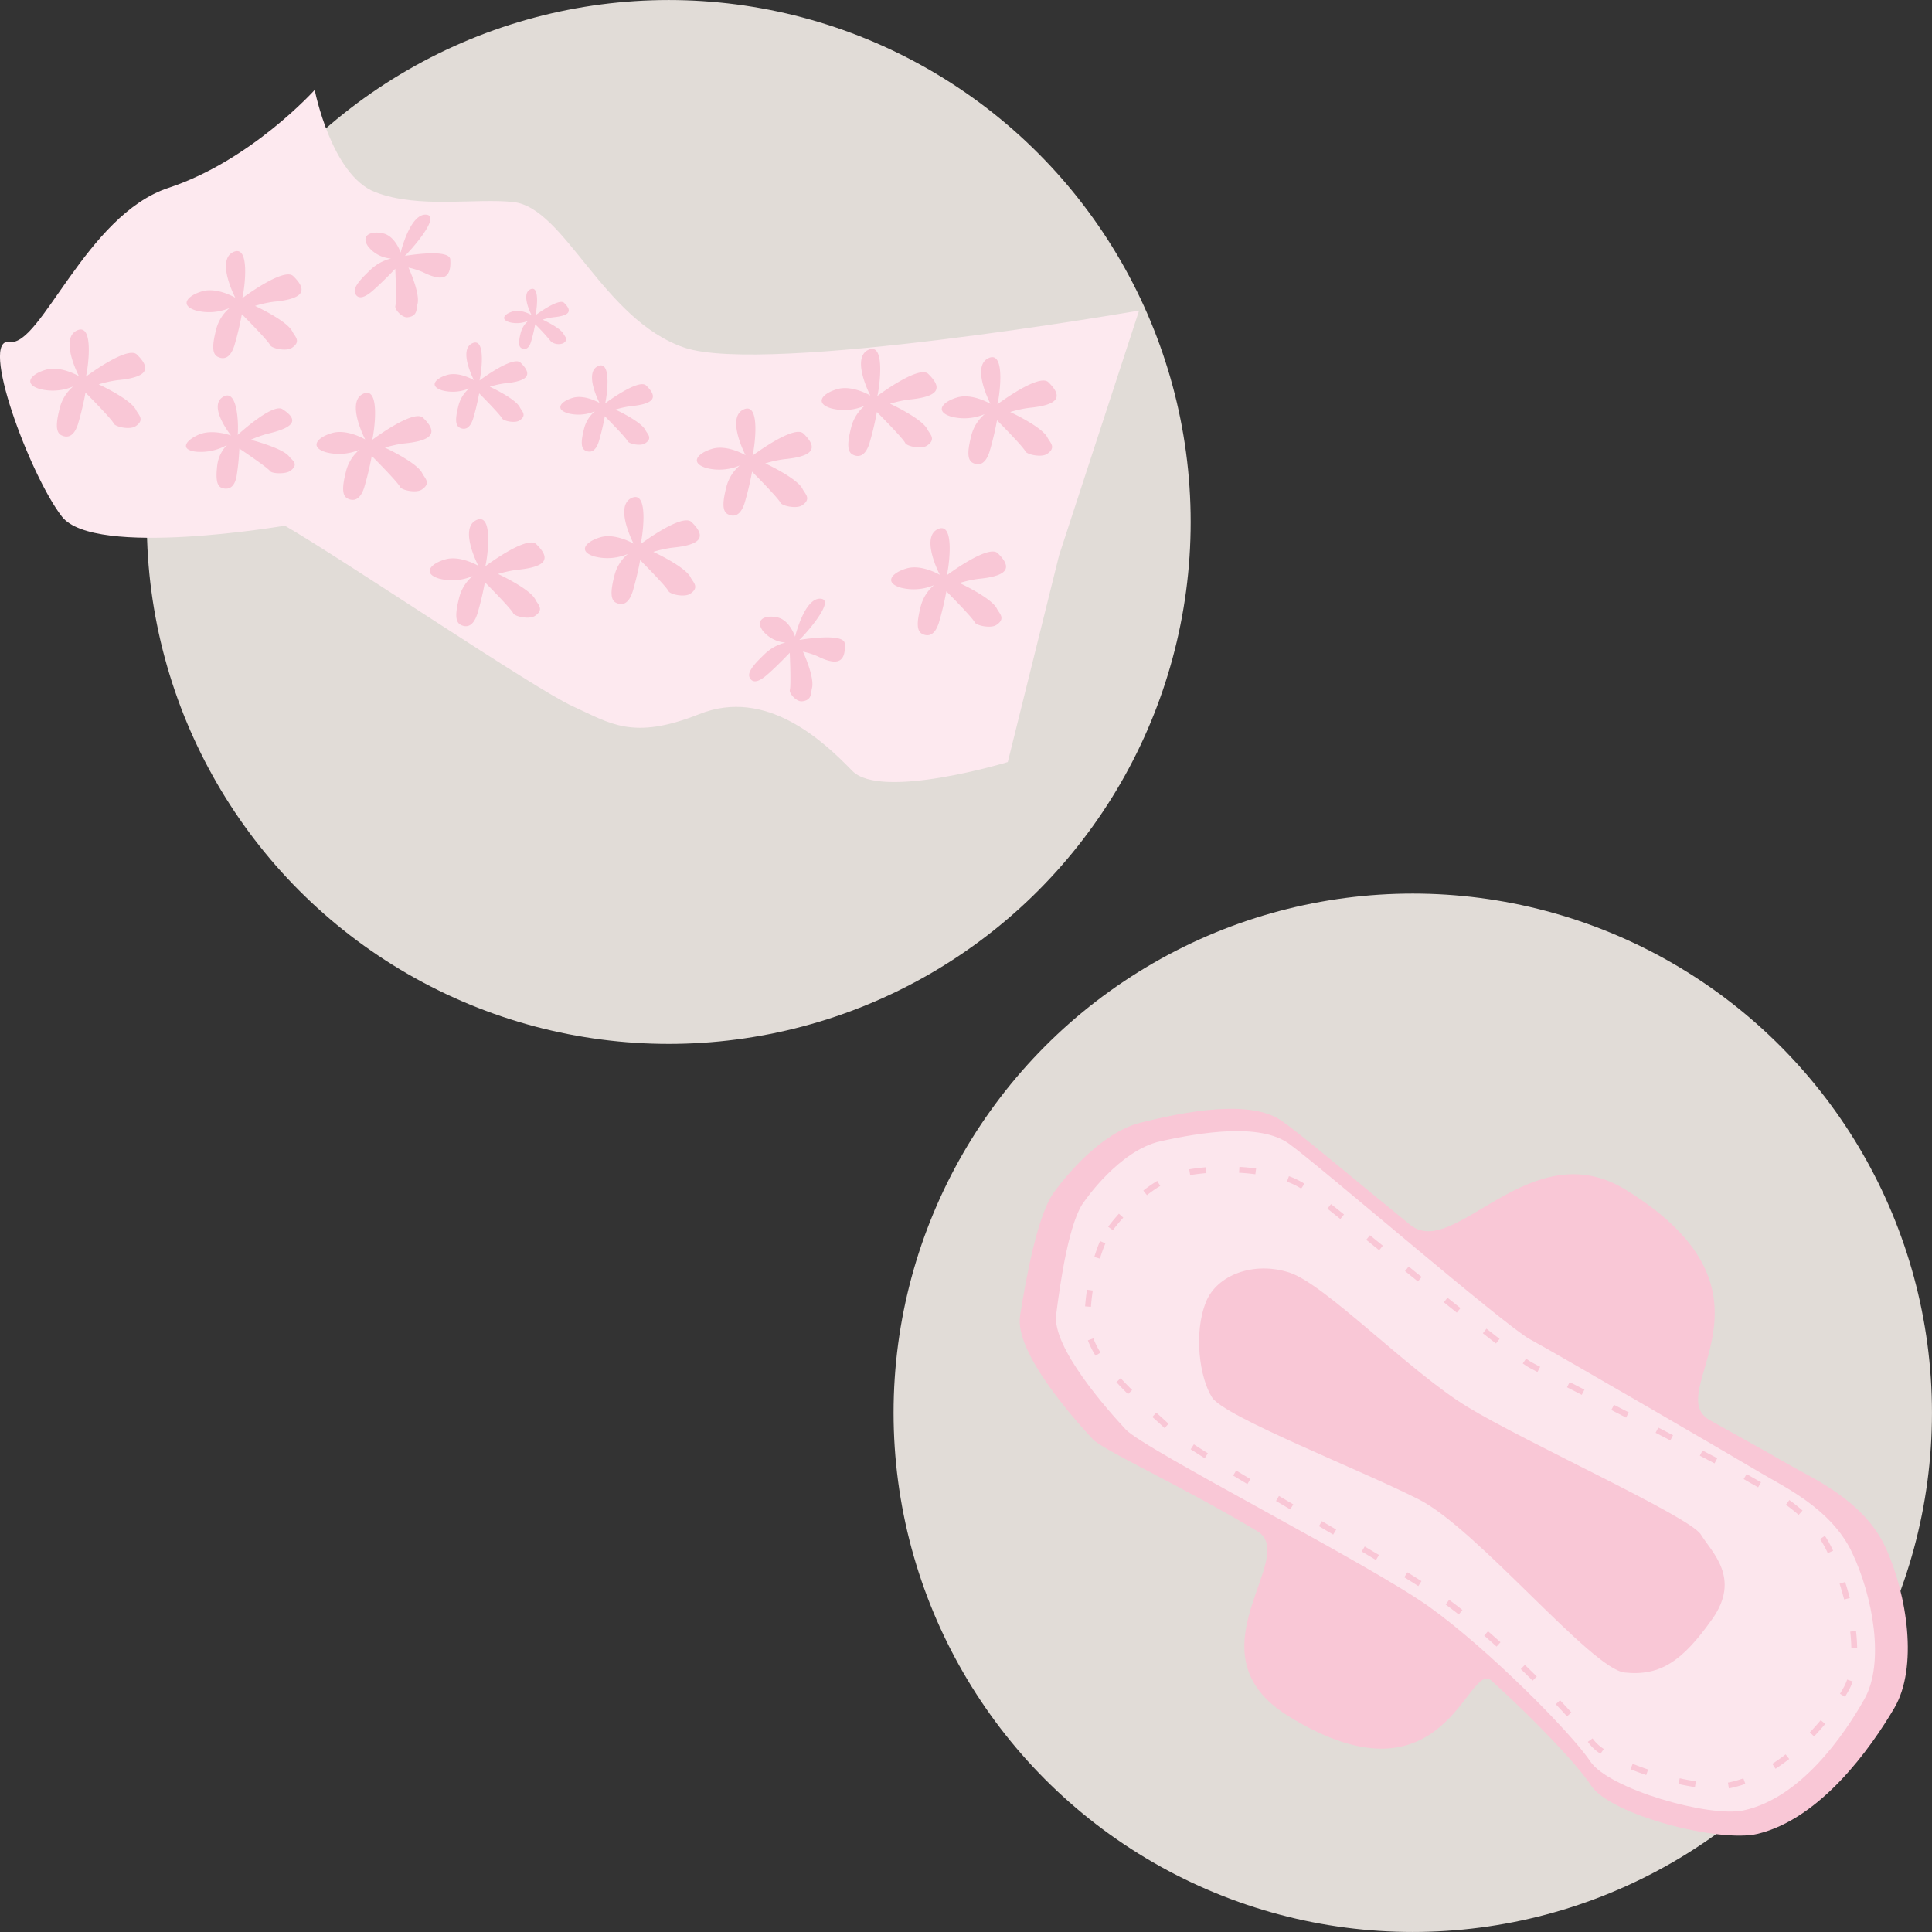 <svg xmlns="http://www.w3.org/2000/svg" id="Ebene_1" data-name="Ebene 1" viewBox="0 0 400 400"><rect x="0" y="0" width="400" height="400" fill="#333333" stroke="none"/><g><circle cx="292.5" cy="292.501" r="107.495" style="fill: #e1dcd7"></circle><g><path d="M218.457,246.532s8.246-11.724,17.653-14.085,22.727-4.88,29.179-.435c3.872,2.668,12.928,10.379,26.678,21.579,9.158,7.459,24.785-19.481,44.653-7.241,35.282,21.736,7,41.921,17.41,47.7,12.594,7,13.545,7.569,16.285,9.151,5,2.889,15.66,7.488,20.113,17.272s6.71,24.76,1.771,33.157-15.248,22.872-28.268,26.043c-7.887,1.92-30.549-3.865-34.533-10.024-2.59-4-11.22-13.189-20.567-21.653-5.027-4.552-9.41,27.47-42.045,7.334-21.268-13.122,2.41-32.983-6.476-38.313-15.638-9.379-31.923-16.736-34.114-19.094-4.05-4.357-16.177-18.03-15-25.5S214.866,250.9,218.457,246.532Z" style="fill: #f9c7d6"></path><path d="M224.537,248.685s7.177-10.5,15.682-12.387,20.575-3.811,26.584.447,44.728,37.716,49.941,40.527,43.2,24.917,47.85,27.707,14.491,7.311,18.832,16.4,6.834,22.867,2.575,30.414-13.235,20.5-25.011,23.028c-7.133,1.531-27.956-4.424-31.766-10.179s-20.992-23.14-33.283-31.949S236.9,300.079,233.08,295.971s-15.267-16.979-14.412-23.788S221.391,252.584,224.537,248.685Z" style="fill: #fce6ed"></path><path d="M357.943,370.262l-.191-1.195c.128-.021.251-.044.37-.069a22.362,22.362,0,0,0,2.827-.808l.407,1.14a23.5,23.5,0,0,1-2.982.852C358.237,370.212,358.093,370.238,357.943,370.262ZM350.921,370c-1.093-.169-2.241-.385-3.413-.643l.262-1.183c1.145.253,2.268.465,3.335.629Zm-10.088-2.5c-1.13-.379-2.225-.782-3.255-1.2l.454-1.121c1.007.407,2.08.8,3.186,1.173Zm26.767-1.3-.657-1.018c.914-.588,1.841-1.247,2.752-1.957l.744.955C369.5,364.912,368.543,365.592,367.6,366.2Zm-36.238-3.093a9.792,9.792,0,0,1-2.62-2.477l.98-.711a8.666,8.666,0,0,0,2.329,2.192Zm44.218-3.6-.875-.837c.773-.808,1.534-1.658,2.262-2.527l.928.778C377.15,357.813,376.371,358.683,375.58,359.511Zm-51.148-4.152c-.717-.795-1.494-1.636-2.321-2.511l.879-.832c.834.883,1.618,1.731,2.342,2.532Zm57.55-4.052-1.031-.635c.253-.412.492-.813.711-1.2a10.45,10.45,0,0,0,.771-1.734l1.145.395a11.718,11.718,0,0,1-.861,1.933Q382.377,350.669,381.982,351.307Zm-64.664-3.347c-.8-.788-1.619-1.586-2.454-2.387l.837-.874q1.26,1.208,2.468,2.4Zm65.981-6.783c-.018-1.062-.095-2.193-.229-3.362l1.2-.138c.138,1.208.218,2.379.236,3.48Zm-73.452-.265q-1.279-1.151-2.564-2.267l.793-.914q1.29,1.12,2.58,2.281Zm-7.823-6.637c-.924-.728-1.83-1.422-2.712-2.071l.718-.975c.893.656,1.809,1.358,2.744,2.1Zm79.785-3.115c-.28-1.086-.6-2.184-.94-3.263l1.152-.368c.352,1.1.675,2.221.961,3.329Zm-88.161-2.779c-.909-.579-1.883-1.189-2.907-1.823l.639-1.029c1.028.637,2,1.249,2.918,1.83Zm-8.77-5.394-2.946-1.763.619-1.04,2.951,1.765Zm93.546-1.421c-.077-.171-.158-.34-.237-.507a20.425,20.425,0,0,0-1.366-2.411l1.009-.667a21.575,21.575,0,0,1,1.448,2.555q.127.261.249.53Zm-102.4-3.843-2.957-1.741.613-1.044,2.959,1.741Zm96.371-4.074c-.806-.707-1.694-1.414-2.64-2.1l.71-.98c.977.707,1.9,1.437,2.729,2.17ZM267.144,312.5l-2.963-1.742.615-1.043,2.96,1.741ZM364,307.934l-.781-.442c-.738-.417-1.411-.8-2-1.148l-.207-.122.61-1.046.22.13c.576.346,1.24.721,1.968,1.132l.783.444Zm-105.739-.673c-1.014-.6-2-1.193-2.953-1.764l.624-1.038q1.423.855,2.948,1.76Zm96.718-4.287-3.046-1.591.559-1.074,3.05,1.593Zm-105.55-1.065c-1.078-.673-2.054-1.3-2.911-1.857l.664-1.012c.85.557,1.819,1.174,2.888,1.842Zm96.4-3.688-3.054-1.576.554-1.076,3.056,1.576Zm-104.712-2.554c-.588-.545-1.257-1.149-1.979-1.8l-.559-.5.814-.9.557.5c.727.657,1.4,1.264,1.989,1.811Zm95.546-2.167-3.058-1.569.554-1.078,3.058,1.57Zm-9.175-4.71-3.057-1.571.554-1.076,3.057,1.57Zm-93.942-.141c-.886-.875-1.675-1.689-2.411-2.488l.891-.82c.723.785,1.5,1.585,2.371,2.447Zm84.768-4.59c-.694-.363-1.239-.651-1.605-.847-.335-.182-.818-.491-1.438-.92l.689-.995c.583.4,1.03.69,1.326.85.359.194.9.479,1.589.839Zm-91.488-3.375a16.953,16.953,0,0,1-1.59-3.177l1.138-.411a15.858,15.858,0,0,0,1.478,2.946Zm82.9-2.526c-.853-.661-1.763-1.369-2.716-2.117l.748-.952c.951.745,1.858,1.452,2.709,2.112Zm-8.11-6.385-2.688-2.146.758-.946,2.685,2.145Zm-75.748-1.216-1.208-.087c.079-1.1.21-2.265.39-3.455l1.2.18C226.076,268.354,225.948,269.485,225.871,270.557Zm67.7-5.235-2.677-2.157.76-.942,2.676,2.156Zm-65.842-4.734-1.159-.352a31.749,31.749,0,0,1,1.186-3.291l1.113.481A30.185,30.185,0,0,0,227.728,260.588Zm57.818-1.739-2.677-2.158.76-.942,2.676,2.158ZM230.409,254.7l-.977-.714c.034-.047.847-1.156,2.232-2.7l.9.809C231.224,253.588,230.417,254.687,230.409,254.7Zm47.1-2.314c-.956-.768-1.857-1.486-2.686-2.144l.753-.948c.831.66,1.732,1.379,2.69,2.147Zm-40.045-4.94-.75-.951a27.748,27.748,0,0,1,2.883-2l.622,1.039A26.177,26.177,0,0,0,237.465,247.444Zm31.941-1.356a15.212,15.212,0,0,0-2.961-1.437l.421-1.136a16.468,16.468,0,0,1,3.2,1.555Zm-22.989-2.794-.2-1.2c1.094-.184,2.256-.327,3.455-.426l.1,1.206C248.605,242.975,247.477,243.115,246.417,243.294Zm13.492-.176c-1.085-.144-2.219-.251-3.371-.317l.07-1.208c1.182.068,2.346.177,3.459.325Z" style="fill: #f9c7d6"></path><path d="M249.7,269.522c2.242-5.527,9.8-8.439,17.227-6.062s24.806,20.45,36.864,27.807S349.861,314,352.131,317.69s8.388,9.026,2.365,17.524-10.59,11.877-18.144,11.061c-6.877-.742-30.481-29.678-42.583-35.833s-40.262-17.108-42.821-21.11S247.057,276.039,249.7,269.522Z" style="fill: #f9c7d6"></path></g></g><g><circle cx="138.454" cy="108.066" r="108.062" style="fill: #e1dcd7"></circle><path d="M58.978,108.834c12.4,7.187,51.709,33.805,59.511,37.346s12.405,7.187,26.31,1.66,25.684,5.617,31.651,11.752,32.2-1.816,32.2-1.816l10.622-42.8L235.836,64.3s-77.353,13.431-94.194,7.658-24.7-28.955-35.348-30.124c-7.88-.866-19.526,1.439-28.607-2.059S65.155,18.613,65.155,18.613,51.989,33.259,34.886,38.892,8.443,71.842,2,70.789,6.119,98.3,12.809,106.942,58.978,108.834,58.978,108.834Z" style="fill: #fde9ef"></path><g><path d="M50.151,61.74c.351-1.079,1.879-11.247-1.822-9.571s.386,9.472.386,9.472-3.747-2.224-6.842-1.334-4.786,2.916-1.274,3.986a10.767,10.767,0,0,0,6.931-.528,8.55,8.55,0,0,0-2.792,4.5c-.758,2.981-.918,4.98.337,5.608,1.2.6,2.578.384,3.444-2.314a62.026,62.026,0,0,0,1.552-6.511s5.384,5.4,5.857,6.407c.33.707,3.323,1.328,4.476.579,2.073-1.346.582-2.442.13-3.382C59.453,66.4,52.8,63.334,52.8,63.334a24.081,24.081,0,0,1,3.921-.866c1.666-.16,4.481-.527,5.387-1.649s-.3-2.585-1.4-3.66C58.768,55.267,50.151,61.74,50.151,61.74Z" style="fill: #f9c7d6"></path><path d="M77.047,91.083c.35-1.079,1.878-11.247-1.822-9.571s.385,9.472.385,9.472-3.746-2.224-6.841-1.334-4.786,2.916-1.275,3.986a10.767,10.767,0,0,0,6.931-.528,8.556,8.556,0,0,0-2.792,4.5c-.757,2.981-.918,4.98.337,5.608,1.2.6,2.578.384,3.444-2.314a62.026,62.026,0,0,0,1.552-6.511s5.384,5.4,5.857,6.408c.331.706,3.323,1.327,4.476.578,2.073-1.346.582-2.442.13-3.381-1.08-2.245-7.734-5.315-7.734-5.315a23.987,23.987,0,0,1,3.92-.865c1.666-.161,4.481-.528,5.387-1.65s-.3-2.585-1.4-3.66C85.663,84.61,77.047,91.083,77.047,91.083Z" style="fill: #f9c7d6"></path><path d="M100.472,117.243c.351-1.079,1.879-11.246-1.822-9.571s.386,9.472.386,9.472-3.747-2.223-6.842-1.334-4.786,2.916-1.274,3.986a10.763,10.763,0,0,0,6.931-.527,8.55,8.55,0,0,0-2.792,4.495c-.758,2.982-.918,4.981.337,5.608,1.2.6,2.578.385,3.444-2.313a62.018,62.018,0,0,0,1.552-6.512s5.384,5.4,5.857,6.408c.331.706,3.323,1.327,4.476.579,2.073-1.347.582-2.442.13-3.382-1.08-2.245-7.735-5.315-7.735-5.315a24.126,24.126,0,0,1,3.921-.865c1.666-.161,4.481-.528,5.387-1.65s-.3-2.584-1.4-3.66C109.089,110.77,100.472,117.243,100.472,117.243Z" style="fill: #f9c7d6"></path><path d="M132.616,112.656c.35-1.079,1.879-11.246-1.822-9.571s.386,9.472.386,9.472-3.747-2.223-6.842-1.333-4.786,2.916-1.275,3.985a10.761,10.761,0,0,0,6.931-.527,8.557,8.557,0,0,0-2.792,4.5c-.757,2.981-.917,4.98.338,5.607,1.2.6,2.578.385,3.444-2.313a62.018,62.018,0,0,0,1.552-6.512s5.384,5.4,5.857,6.408c.33.707,3.323,1.328,4.476.579,2.073-1.346.582-2.442.13-3.382-1.081-2.245-7.735-5.314-7.735-5.314a24.081,24.081,0,0,1,3.921-.866c1.665-.161,4.481-.527,5.387-1.65s-.3-2.584-1.4-3.66C141.233,106.184,132.616,112.656,132.616,112.656Z" style="fill: #f9c7d6"></path><path d="M155.79,94.341c.35-1.079,1.879-11.246-1.822-9.571s.386,9.472.386,9.472-3.747-2.223-6.842-1.333-4.786,2.916-1.275,3.985a10.761,10.761,0,0,0,6.931-.527,8.55,8.55,0,0,0-2.792,4.5c-.757,2.981-.917,4.98.337,5.607,1.2.6,2.578.385,3.444-2.313a62.14,62.14,0,0,0,1.553-6.512s5.384,5.4,5.857,6.408c.33.707,3.323,1.328,4.476.579,2.073-1.346.582-2.442.129-3.382-1.08-2.245-7.734-5.314-7.734-5.314a24.081,24.081,0,0,1,3.921-.866c1.665-.161,4.481-.527,5.387-1.65s-.3-2.584-1.4-3.66C164.406,87.869,155.79,94.341,155.79,94.341Z" style="fill: #f9c7d6"></path><path d="M181.632,81.994c.35-1.079,1.878-11.247-1.822-9.572s.385,9.472.385,9.472-3.746-2.223-6.841-1.333-4.786,2.916-1.275,3.985a10.763,10.763,0,0,0,6.931-.527,8.55,8.55,0,0,0-2.792,4.5c-.757,2.981-.918,4.98.337,5.608,1.2.6,2.578.384,3.444-2.314a62.018,62.018,0,0,0,1.552-6.512s5.384,5.4,5.857,6.408c.331.707,3.323,1.328,4.476.579,2.074-1.346.582-2.442.13-3.382-1.08-2.245-7.734-5.314-7.734-5.314a24.057,24.057,0,0,1,3.92-.866c1.666-.161,4.481-.527,5.387-1.649s-.3-2.585-1.4-3.66C190.248,75.521,181.632,81.994,181.632,81.994Z" style="fill: #f9c7d6"></path><path d="M206.5,83.709c.35-1.079,1.878-11.247-1.822-9.571s.385,9.472.385,9.472-3.747-2.224-6.842-1.334-4.786,2.916-1.274,3.986a10.767,10.767,0,0,0,6.931-.528,8.556,8.556,0,0,0-2.792,4.5c-.757,2.981-.918,4.98.337,5.608,1.2.6,2.578.384,3.444-2.314a62.026,62.026,0,0,0,1.552-6.511s5.384,5.4,5.857,6.408c.331.706,3.323,1.327,4.476.578,2.073-1.346.582-2.442.13-3.381-1.08-2.245-7.735-5.315-7.735-5.315a24.011,24.011,0,0,1,3.921-.865c1.666-.161,4.481-.528,5.387-1.65s-.3-2.585-1.4-3.66C215.12,77.236,206.5,83.709,206.5,83.709Z" style="fill: #f9c7d6"></path><path d="M110.85,65.278c.2-.607,1.057-6.328-1.025-5.386s.217,5.33.217,5.33-2.108-1.251-3.85-.75-2.693,1.641-.717,2.242a6.058,6.058,0,0,0,3.9-.3,4.812,4.812,0,0,0-1.571,2.529c-.426,1.678-.516,2.8.19,3.156.675.337,1.45.216,1.937-1.3a34.778,34.778,0,0,0,.874-3.664,42.073,42.073,0,0,1,3.295,3.605,2.607,2.607,0,0,0,2.519.326c1.166-.757.327-1.374.073-1.9-.608-1.263-4.352-2.99-4.352-2.99a13.616,13.616,0,0,1,2.206-.487c.937-.091,2.521-.3,3.031-.928s-.168-1.454-.788-2.06C115.7,61.636,110.85,65.278,110.85,65.278Z" style="fill: #f9c7d6"></path><path d="M196.015,119.109c.35-1.079,1.879-11.247-1.822-9.571s.386,9.472.386,9.472-3.747-2.224-6.842-1.334-4.786,2.916-1.275,3.986a10.766,10.766,0,0,0,6.931-.528,8.562,8.562,0,0,0-2.792,4.5c-.757,2.981-.917,4.98.338,5.608,1.2.6,2.578.384,3.444-2.314a62.026,62.026,0,0,0,1.552-6.511s5.384,5.4,5.857,6.408c.33.706,3.323,1.327,4.476.578,2.073-1.346.582-2.442.13-3.381-1.081-2.245-7.735-5.315-7.735-5.315a24.011,24.011,0,0,1,3.921-.865c1.665-.161,4.481-.528,5.387-1.65s-.3-2.585-1.4-3.66C204.632,112.636,196.015,119.109,196.015,119.109Z" style="fill: #f9c7d6"></path><path d="M99.274,78.777c.282-.87,1.514-9.063-1.469-7.713s.311,7.633.311,7.633S95.1,76.905,92.6,77.622s-3.857,2.35-1.027,3.212a8.673,8.673,0,0,0,5.585-.425,6.889,6.889,0,0,0-2.25,3.623c-.61,2.4-.74,4.013.272,4.519.966.483,2.077.31,2.775-1.864a50.027,50.027,0,0,0,1.251-5.248s4.338,4.349,4.72,5.164c.266.569,2.677,1.07,3.607.466,1.67-1.084.469-1.967.1-2.725-.87-1.809-6.233-4.282-6.233-4.282a19.422,19.422,0,0,1,3.16-.7c1.342-.129,3.611-.425,4.341-1.329s-.241-2.083-1.129-2.95C106.217,73.561,99.274,78.777,99.274,78.777Z" style="fill: #f9c7d6"></path><path d="M125.286,83.514c.283-.869,1.514-9.063-1.468-7.713s.311,7.634.311,7.634-3.019-1.792-5.513-1.075-3.857,2.35-1.028,3.212a8.683,8.683,0,0,0,5.586-.425,6.889,6.889,0,0,0-2.25,3.622c-.61,2.4-.74,4.014.271,4.52.967.483,2.078.309,2.776-1.865a49.973,49.973,0,0,0,1.251-5.247s4.338,4.349,4.72,5.164c.266.569,2.677,1.069,3.607.466,1.67-1.085.469-1.968.1-2.725-.87-1.809-6.233-4.283-6.233-4.283a19.352,19.352,0,0,1,3.16-.7c1.342-.13,3.611-.425,4.341-1.33s-.241-2.082-1.129-2.949C132.23,78.3,125.286,83.514,125.286,83.514Z" style="fill: #f9c7d6"></path><path d="M83.809,52.987c.852-.728,7.74-8.343,4.4-8.546s-5.26,7.858-5.26,7.858-1.1-3.39-3.6-3.976-4.757.346-3.133,2.7a6.645,6.645,0,0,0,4.741,2.5A9.375,9.375,0,0,0,76.555,56c-2.218,2.1-3.482,3.658-3.044,4.7.418.995,1.425,1.4,3.548-.423s4.778-4.635,4.778-4.635.307,6.661.022,7.683c-.2.713,1.354,2.483,2.527,2.362,2.109-.217,1.792-1.738,2.049-2.692.614-2.281-1.859-7.588-1.859-7.588a15.457,15.457,0,0,1,3.012.954c1.159.574,3.173,1.466,4.405.937s1.311-2.226,1.231-3.566C93.084,51.371,83.809,52.987,83.809,52.987Z" style="fill: #f9c7d6"></path><path d="M165.477,132.5c.852-.728,7.74-8.343,4.4-8.546s-5.26,7.859-5.26,7.859-1.1-3.391-3.6-3.976-4.756.346-3.132,2.7a6.648,6.648,0,0,0,4.741,2.5,9.373,9.373,0,0,0-4.4,2.472c-2.218,2.1-3.482,3.658-3.044,4.7.418.994,1.425,1.4,3.548-.424s4.778-4.634,4.778-4.634.307,6.66.022,7.682c-.2.714,1.354,2.483,2.527,2.362,2.109-.217,1.792-1.737,2.049-2.692.614-2.281-1.859-7.588-1.859-7.588a15.457,15.457,0,0,1,3.012.954c1.159.574,3.173,1.466,4.405.938s1.311-2.227,1.231-3.566C174.752,130.885,165.477,132.5,165.477,132.5Z" style="fill: #f9c7d6"></path><path d="M49.2,90.055c.184-.966.256-9.828-3-7.9s1.633,8.01,1.633,8.01-3.818-1.386-6.606-.21-4.1,3.129-.663,3.565A11.113,11.113,0,0,0,47,92.133a7.253,7.253,0,0,0-2.02,4.2c-.311,2.64-.194,4.363,1.069,4.727,1.208.349,2.474-.021,2.925-2.434a48.83,48.83,0,0,0,.585-5.753s5.782,3.866,6.362,4.663c.405.556,3.3.68,4.283-.113,1.767-1.426.219-2.157-.332-2.9C58.56,92.767,51.9,91.054,51.9,91.054a24.577,24.577,0,0,1,3.567-1.267c1.543-.362,4.139-1.055,4.839-2.133S59.675,85.5,58.5,84.728C56.422,83.38,49.2,90.055,49.2,90.055Z" style="fill: #f9c7d6"></path><path d="M17.777,77.981c.35-1.079,1.879-11.247-1.822-9.571s.386,9.472.386,9.472S12.594,75.658,9.5,76.548s-4.786,2.916-1.274,3.986a10.767,10.767,0,0,0,6.931-.528,8.56,8.56,0,0,0-2.793,4.5c-.757,2.981-.917,4.98.338,5.608,1.2.6,2.578.384,3.444-2.314A62.026,62.026,0,0,0,17.7,81.285s5.384,5.4,5.857,6.408c.33.706,3.323,1.327,4.476.578,2.073-1.346.582-2.442.13-3.381-1.081-2.245-7.735-5.315-7.735-5.315a24.011,24.011,0,0,1,3.921-.865c1.666-.161,4.481-.528,5.387-1.65s-.3-2.585-1.4-3.66C26.394,71.508,17.777,77.981,17.777,77.981Z" style="fill: #f9c7d6"></path></g></g></svg>